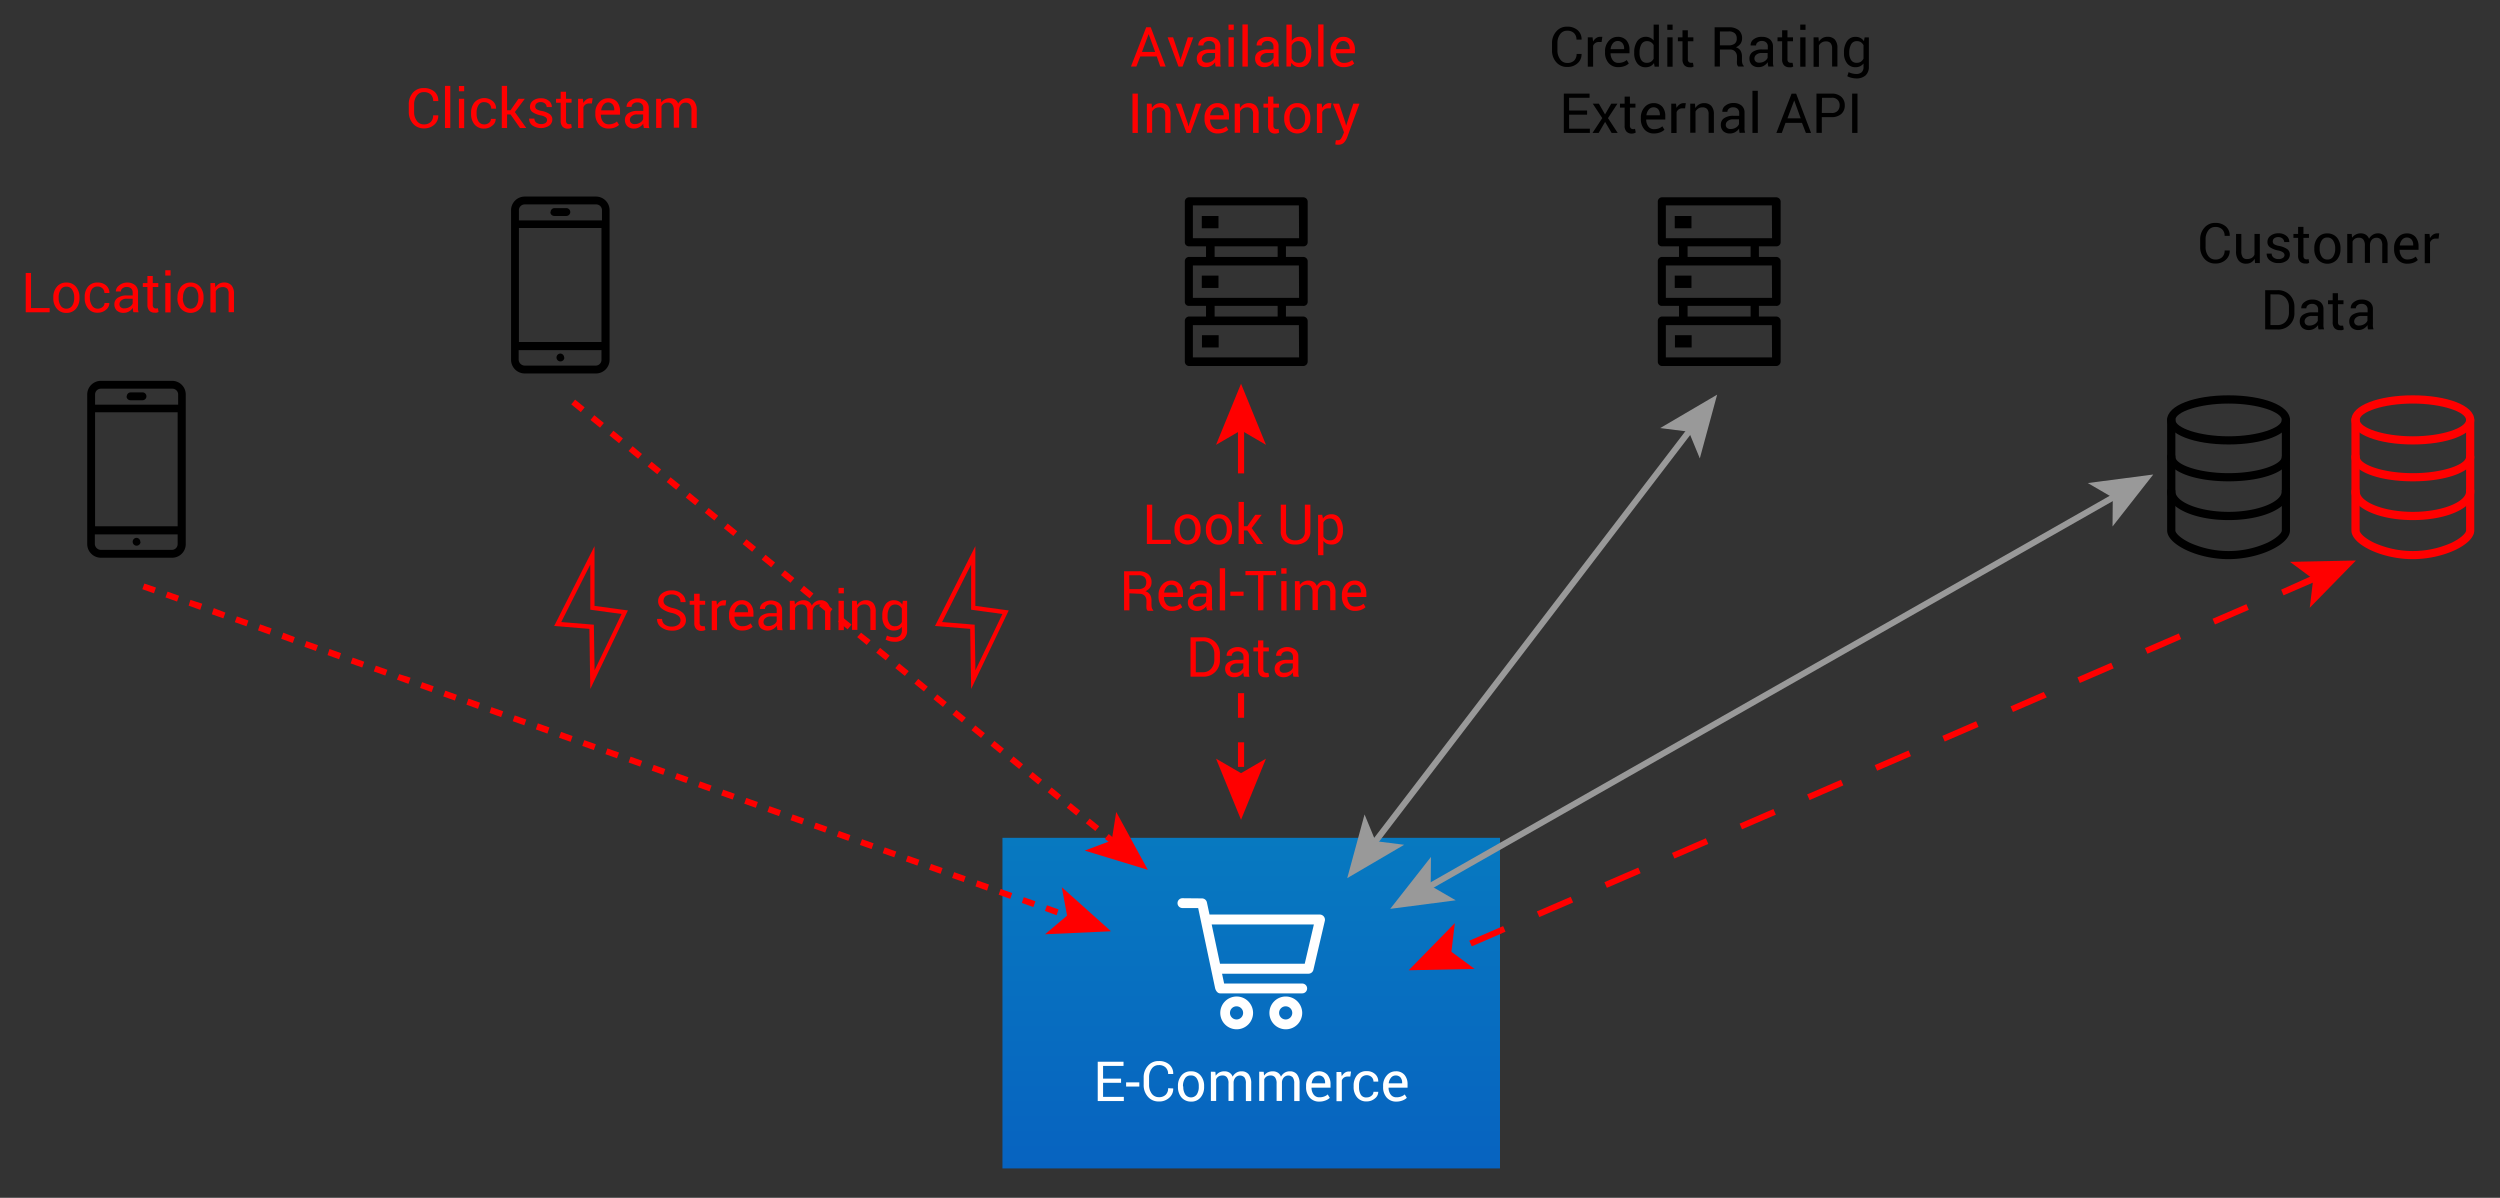 <svg id="Layer_1" data-name="Layer 1" xmlns="http://www.w3.org/2000/svg" xmlns:xlink="http://www.w3.org/1999/xlink" viewBox="0 0 407 195"><rect x="0" y="0" width="407" height="195" fill="#333333" stroke="none"/><defs><style>.cls-1,.cls-3{fill-rule:evenodd;}.cls-2,.cls-3{fill:red;}.cls-4{fill:url(#linear-gradient);}.cls-5{fill:#fff;}.cls-6{fill:#999;}</style><linearGradient id="linear-gradient" x1="-212" y1="-204" x2="-211" y2="-204" gradientTransform="matrix(0, -53.82, -53.82, 0, -10775.55, -11219.6)" gradientUnits="userSpaceOnUse"><stop offset="0" stop-color="#0763c0"/><stop offset="1" stop-color="#0779c0"/></linearGradient></defs><path class="cls-1" d="M195.68,54.57h2.72v2h-2.72ZM209.35,40.1v1.73h2.8a.72.72,0,0,1,.74.65v6.67a.67.67,0,0,1-.74.65h-2.8v1.73h2.8a.74.74,0,0,1,.74.74v6.58a.74.74,0,0,1-.74.74H193.54a.72.72,0,0,1-.65-.74V52.27a.72.72,0,0,1,.65-.74h2.8V49.8h-2.8a.64.64,0,0,1-.65-.65V42.48a.69.69,0,0,1,.65-.65h2.8V40.1h-2.8a.64.64,0,0,1-.65-.66V32.78a.7.7,0,0,1,.65-.66h18.61a.73.73,0,0,1,.74.66v6.66a.67.67,0,0,1-.74.66ZM208,41.83V40.1H197.74v1.73Zm0,9.7V49.8H197.74v1.73Zm3.46-18.09H194.2v5.34h17.29Zm-15.81,1.72h2.72v2h-2.72Zm15.81,8.06H194.2v5.27h17.29Zm-15.81,1.65h2.72v2h-2.72Zm15.81,8.06H194.2v5.26h17.29Z"/><path class="cls-1" d="M272.68,54.57h2.72v2h-2.72ZM286.35,40.1v1.73h2.8a.72.72,0,0,1,.74.65v6.67a.67.67,0,0,1-.74.65h-2.8v1.73h2.8a.74.74,0,0,1,.74.74v6.58a.74.74,0,0,1-.74.74H270.54a.72.72,0,0,1-.65-.74V52.27a.72.72,0,0,1,.65-.74h2.8V49.8h-2.8a.64.64,0,0,1-.65-.65V42.48a.69.69,0,0,1,.65-.65h2.8V40.1h-2.8a.64.64,0,0,1-.65-.66V32.78a.7.7,0,0,1,.65-.66h18.61a.73.73,0,0,1,.74.66v6.66a.67.67,0,0,1-.74.66ZM285,41.83V40.1H274.74v1.73Zm0,9.7V49.8H274.74v1.73Zm3.46-18.09H271.2v5.34h17.29Zm-15.81,1.72h2.72v2h-2.72Zm15.81,8.06H271.2v5.27h17.29Zm-15.81,1.65h2.72v2h-2.72Zm15.81,8.06H271.2v5.26h17.29Z"/><path class="cls-2" d="M188.32,9.19h-2.68L185,10.83h-.88l2.48-6.39h.74l2.43,6.39h-.88Zm-2.41-.73h2.15L187,5.55h0Z"/><polygon class="cls-2" points="192.1 9.43 192.18 9.77 192.21 9.77 192.29 9.43 193.38 6.08 194.27 6.08 192.52 10.84 191.86 10.84 190.09 6.08 190.98 6.08 192.1 9.43"/><path class="cls-2" d="M197.9,10.83c0-.14-.05-.27-.07-.37s0-.23,0-.34a2.23,2.23,0,0,1-.64.58,1.6,1.6,0,0,1-.83.23,1.56,1.56,0,0,1-1.13-.38,1.42,1.42,0,0,1-.39-1.05,1.23,1.23,0,0,1,.55-1.07,2.64,2.64,0,0,1,1.5-.38h.94V7.58a.87.87,0,0,0-.26-.66,1,1,0,0,0-.72-.25,1,1,0,0,0-.68.22.64.64,0,0,0-.26.51h-.83v0a1.2,1.2,0,0,1,.49-1A2.07,2.07,0,0,1,196.88,6a2,2,0,0,1,1.3.41,1.46,1.46,0,0,1,.49,1.19V9.88a3.91,3.91,0,0,0,0,.49,2.34,2.34,0,0,0,.09.46Zm-1.44-.63a1.53,1.53,0,0,0,.85-.24,1.15,1.15,0,0,0,.5-.56V8.63h-1a1.24,1.24,0,0,0-.83.27.78.78,0,0,0-.32.61.65.65,0,0,0,.2.5A.8.8,0,0,0,196.46,10.2Z"/><path class="cls-2" d="M200.86,4.86H200V4h.86Zm0,6H200V6.08h.86Z"/><rect class="cls-2" x="202.27" y="3.98" width="0.87" height="6.86"/><path class="cls-2" d="M207.38,10.83c0-.14,0-.27-.06-.37a2,2,0,0,1,0-.34,2.07,2.07,0,0,1-.63.58,1.66,1.66,0,0,1-.84.23,1.57,1.57,0,0,1-1.13-.38,1.42,1.42,0,0,1-.39-1.05,1.23,1.23,0,0,1,.55-1.07,2.64,2.64,0,0,1,1.5-.38h.94V7.58a.87.87,0,0,0-.26-.66,1,1,0,0,0-.72-.25,1,1,0,0,0-.68.22.64.64,0,0,0-.26.51h-.82v0a1.14,1.14,0,0,1,.49-1A2,2,0,0,1,206.36,6a2,2,0,0,1,1.3.41,1.46,1.46,0,0,1,.49,1.19V9.88a3.91,3.91,0,0,0,0,.49,2.36,2.36,0,0,0,.1.46ZM206,10.2a1.58,1.58,0,0,0,.85-.24,1.17,1.17,0,0,0,.49-.56V8.63h-1a1.25,1.25,0,0,0-.84.27.77.77,0,0,0-.31.61.65.65,0,0,0,.19.5A.82.82,0,0,0,206,10.2Z"/><path class="cls-2" d="M213.47,8.64A2.62,2.62,0,0,1,213,10.3a1.64,1.64,0,0,1-1.36.63,1.55,1.55,0,0,1-1.4-.72l-.1.62h-.71V4h.87V6.64a1.49,1.49,0,0,1,.55-.48,1.73,1.73,0,0,1,.78-.17A1.59,1.59,0,0,1,213,6.7a3.12,3.12,0,0,1,.49,1.85Zm-.86-.09a2.66,2.66,0,0,0-.3-1.34,1,1,0,0,0-.92-.51,1.16,1.16,0,0,0-.68.19,1.42,1.42,0,0,0-.43.53V9.48a1.49,1.49,0,0,0,.43.55,1.15,1.15,0,0,0,.69.19,1,1,0,0,0,.91-.43,2,2,0,0,0,.3-1.15Z"/><rect class="cls-2" x="214.6" y="3.98" width="0.87" height="6.86"/><path class="cls-2" d="M218.77,10.93a2,2,0,0,1-1.58-.66,2.51,2.51,0,0,1-.59-1.72V8.36a2.41,2.41,0,0,1,.61-1.69A1.85,1.85,0,0,1,218.64,6a1.82,1.82,0,0,1,1.45.58,2.31,2.31,0,0,1,.49,1.55v.54H217.5l0,0a1.92,1.92,0,0,0,.35,1.13,1.12,1.12,0,0,0,.94.44,2.26,2.26,0,0,0,.77-.13,1.8,1.8,0,0,0,.57-.34l.34.56a1.92,1.92,0,0,1-.67.42A2.77,2.77,0,0,1,218.77,10.93Zm-.13-4.26a1,1,0,0,0-.75.37,1.7,1.7,0,0,0-.37.92V8h2.2V7.86a1.25,1.25,0,0,0-.28-.84A1,1,0,0,0,218.64,6.67Z"/><rect class="cls-2" x="184.37" y="15.24" width="0.87" height="6.4"/><path class="cls-2" d="M187.48,16.88l.06.71a1.78,1.78,0,0,1,.6-.59,1.58,1.58,0,0,1,.81-.21,1.55,1.55,0,0,1,1.19.45,2,2,0,0,1,.42,1.39v3h-.86v-3a1.25,1.25,0,0,0-.25-.89,1,1,0,0,0-.76-.26,1.21,1.21,0,0,0-.66.18,1.36,1.36,0,0,0-.46.49v3.46h-.86V16.88Z"/><polygon class="cls-2" points="193.41 20.23 193.48 20.57 193.51 20.57 193.59 20.23 194.69 16.88 195.57 16.88 193.82 21.64 193.17 21.64 191.4 16.88 192.28 16.88 193.41 20.23"/><path class="cls-2" d="M198.26,21.73a2,2,0,0,1-1.58-.66,2.51,2.51,0,0,1-.58-1.72v-.19a2.44,2.44,0,0,1,.6-1.69,1.88,1.88,0,0,1,1.43-.68,1.84,1.84,0,0,1,1.46.58,2.31,2.31,0,0,1,.49,1.55v.54H197l0,0a1.92,1.92,0,0,0,.35,1.13,1.1,1.1,0,0,0,.93.44,2.32,2.32,0,0,0,.78-.13,1.8,1.8,0,0,0,.57-.34l.34.56a2,2,0,0,1-.67.42A2.79,2.79,0,0,1,198.26,21.73Zm-.13-4.26a.94.94,0,0,0-.74.37,1.71,1.71,0,0,0-.38.92v0h2.19v-.12a1.35,1.35,0,0,0-.27-.85A1,1,0,0,0,198.13,17.47Z"/><path class="cls-2" d="M201.82,16.88l.06.71a1.78,1.78,0,0,1,.6-.59,1.59,1.59,0,0,1,.82-.21,1.55,1.55,0,0,1,1.19.45,2,2,0,0,1,.42,1.39v3H204v-3a1.25,1.25,0,0,0-.25-.89,1,1,0,0,0-.75-.26,1.25,1.25,0,0,0-1.12.67v3.46h-.87V16.88Z"/><path class="cls-2" d="M207.31,15.73v1.15h.9v.64h-.9v2.89a.62.62,0,0,0,.14.47.49.49,0,0,0,.36.14l.17,0,.16-.05.11.6a.92.92,0,0,1-.28.13,1.65,1.65,0,0,1-.38.05,1.14,1.14,0,0,1-.84-.32,1.42,1.42,0,0,1-.31-1V17.52h-.75v-.64h.75V15.73Z"/><path class="cls-2" d="M209.07,19.21a2.55,2.55,0,0,1,.58-1.73,1.9,1.9,0,0,1,1.55-.69,1.94,1.94,0,0,1,1.56.68,2.64,2.64,0,0,1,.57,1.74v.1a2.6,2.6,0,0,1-.57,1.74,2.12,2.12,0,0,1-3.11,0,2.61,2.61,0,0,1-.58-1.74Zm.87.1a2.24,2.24,0,0,0,.32,1.24,1.14,1.14,0,0,0,1.89,0,2.24,2.24,0,0,0,.32-1.24v-.1a2.18,2.18,0,0,0-.33-1.24,1.05,1.05,0,0,0-.94-.5,1,1,0,0,0-.94.5,2.26,2.26,0,0,0-.32,1.24Z"/><path class="cls-2" d="M216.64,17.64l-.44,0a.95.95,0,0,0-.94.62v3.39h-.87V16.88h.78l.08.69a1.64,1.64,0,0,1,.5-.57,1.14,1.14,0,0,1,.68-.21l.19,0,.14,0Z"/><path class="cls-2" d="M219,19.87l.15.6h0l1.17-3.59h1l-2,5.48a2.56,2.56,0,0,1-.51.84,1.2,1.2,0,0,1-.91.36l-.27,0-.25-.05.09-.68h.15l.24,0a.55.55,0,0,0,.45-.25,2.86,2.86,0,0,0,.29-.55l.21-.49L217,16.88h1Z"/><polygon class="cls-2" points="187.58 87.88 190.6 87.88 190.6 88.56 186.71 88.56 186.71 82.16 187.58 82.16 187.58 87.88"/><path class="cls-2" d="M191.21,86.14a2.64,2.64,0,0,1,.57-1.74,2.12,2.12,0,0,1,3.11,0,2.6,2.6,0,0,1,.57,1.74v.1a2.6,2.6,0,0,1-.57,1.74,2.13,2.13,0,0,1-3.11,0,2.6,2.6,0,0,1-.57-1.73Zm.86.09a2.27,2.27,0,0,0,.32,1.25,1.16,1.16,0,0,0,1.89,0,2.27,2.27,0,0,0,.32-1.25v-.09a2.26,2.26,0,0,0-.32-1.24,1.07,1.07,0,0,0-.95-.5,1.05,1.05,0,0,0-.94.5,2.26,2.26,0,0,0-.32,1.24Z"/><path class="cls-2" d="M196.32,86.14a2.64,2.64,0,0,1,.57-1.74,1.93,1.93,0,0,1,1.55-.68,2,2,0,0,1,1.57.68,2.6,2.6,0,0,1,.57,1.74v.1A2.6,2.6,0,0,1,200,88a1.93,1.93,0,0,1-1.56.67A1.9,1.9,0,0,1,196.9,88a2.55,2.55,0,0,1-.58-1.73Zm.87.09a2.19,2.19,0,0,0,.32,1.25,1.15,1.15,0,0,0,1.88,0,2.19,2.19,0,0,0,.32-1.25v-.09a2.18,2.18,0,0,0-.32-1.24,1.06,1.06,0,0,0-.95-.5,1,1,0,0,0-.93.5,2.18,2.18,0,0,0-.32,1.24Z"/><polygon class="cls-2" points="203.07 86.36 202.51 86.36 202.51 88.56 201.64 88.56 201.64 81.71 202.51 81.71 202.51 85.68 203.06 85.68 204.36 83.81 205.4 83.81 203.77 85.97 205.63 88.56 204.61 88.56 203.07 86.36"/><path class="cls-2" d="M213.33,82.16V86.5a2,2,0,0,1-.68,1.6,2.7,2.7,0,0,1-1.77.55,2.57,2.57,0,0,1-1.72-.55,2,2,0,0,1-.65-1.6V82.16h.86V86.5a1.4,1.4,0,0,0,.42,1.1,1.53,1.53,0,0,0,1.09.37A1.73,1.73,0,0,0,212,87.6a1.37,1.37,0,0,0,.43-1.1V82.16Z"/><path class="cls-2" d="M218.63,86.36a2.6,2.6,0,0,1-.49,1.66,1.63,1.63,0,0,1-1.36.63,2,2,0,0,1-.77-.14,1.44,1.44,0,0,1-.56-.45v2.33h-.87V83.81h.67l.13.61a1.6,1.6,0,0,1,.58-.52,1.73,1.73,0,0,1,.81-.18,1.56,1.56,0,0,1,1.37.7,3.14,3.14,0,0,1,.49,1.85Zm-.86-.09a2.54,2.54,0,0,0-.32-1.33,1,1,0,0,0-.94-.52,1.2,1.2,0,0,0-.64.17,1.33,1.33,0,0,0-.42.46v2.3a1.25,1.25,0,0,0,.42.46,1.21,1.21,0,0,0,.65.16,1.06,1.06,0,0,0,.93-.45,2,2,0,0,0,.32-1.16Z"/><path class="cls-2" d="M183.87,96.59v2.77H183V93h2.32a2.42,2.42,0,0,1,1.6.46,1.67,1.67,0,0,1,.55,1.36,1.44,1.44,0,0,1-.25.85,1.77,1.77,0,0,1-.75.58,1.36,1.36,0,0,1,.76.56,1.86,1.86,0,0,1,.23,1v.6a2.23,2.23,0,0,0,.06.54.85.85,0,0,0,.23.39v.1h-.89a.66.66,0,0,1-.22-.44,3.83,3.83,0,0,1,0-.6v-.58a1.18,1.18,0,0,0-.3-.84,1.1,1.1,0,0,0-.82-.31Zm0-.68h1.36a1.66,1.66,0,0,0,1.06-.28,1.09,1.09,0,0,0,.32-.85,1.11,1.11,0,0,0-.32-.84,1.41,1.41,0,0,0-1-.29h-1.45Z"/><path class="cls-2" d="M190.77,99.45a2,2,0,0,1-1.58-.66,2.48,2.48,0,0,1-.58-1.71v-.2a2.46,2.46,0,0,1,.6-1.69,1.85,1.85,0,0,1,1.43-.67,1.81,1.81,0,0,1,1.46.58,2.36,2.36,0,0,1,.49,1.55v.54H189.5v0a1.82,1.82,0,0,0,.35,1.12,1.08,1.08,0,0,0,.93.44,2.22,2.22,0,0,0,.77-.12,1.76,1.76,0,0,0,.58-.35l.34.57a2.33,2.33,0,0,1-.68.42A2.71,2.71,0,0,1,190.77,99.45Zm-.13-4.25a.91.91,0,0,0-.74.37,1.71,1.71,0,0,0-.38.91v0h2.19v-.11a1.33,1.33,0,0,0-.27-.85A1,1,0,0,0,190.64,95.2Z"/><path class="cls-2" d="M196.48,99.36c0-.14,0-.27-.07-.38s0-.22,0-.33a2.07,2.07,0,0,1-.64.57,1.75,1.75,0,0,1-2-.15,1.38,1.38,0,0,1-.39-1A1.23,1.23,0,0,1,194,97a2.57,2.57,0,0,1,1.5-.38h.94V96.1a.9.9,0,0,0-.26-.66,1,1,0,0,0-.72-.24,1.06,1.06,0,0,0-.68.21.67.67,0,0,0-.26.51h-.83v0a1.17,1.17,0,0,1,.5-1,2.27,2.27,0,0,1,2.63,0,1.44,1.44,0,0,1,.49,1.18V98.4a4.07,4.07,0,0,0,0,.5,1.9,1.9,0,0,0,.1.46ZM195,98.72a1.53,1.53,0,0,0,.85-.24,1.13,1.13,0,0,0,.5-.55v-.77h-1a1.29,1.29,0,0,0-.83.26.8.8,0,0,0-.32.62.65.65,0,0,0,.2.5A.84.84,0,0,0,195,98.72Z"/><rect class="cls-2" x="198.58" y="92.51" width="0.87" height="6.86"/><rect class="cls-2" x="200.3" y="96.32" width="2.15" height="0.68"/><polygon class="cls-2" points="207.74 93.64 205.68 93.64 205.68 99.36 204.81 99.36 204.81 93.64 202.76 93.64 202.76 92.96 207.74 92.96 207.74 93.64"/><path class="cls-2" d="M209.45,93.39h-.86v-.88h.86Zm0,6h-.86V94.61h.86Z"/><path class="cls-2" d="M211.56,94.61l.06.62a1.48,1.48,0,0,1,.59-.52,1.7,1.7,0,0,1,.83-.19,1.46,1.46,0,0,1,.82.22,1.34,1.34,0,0,1,.51.66,1.74,1.74,0,0,1,.59-.64,1.57,1.57,0,0,1,.86-.24A1.43,1.43,0,0,1,217,95a2.28,2.28,0,0,1,.42,1.5v2.84h-.86V96.51a1.61,1.61,0,0,0-.24-1,.93.93,0,0,0-.73-.29.89.89,0,0,0-.71.31,1.27,1.27,0,0,0-.33.78v3h-.87V96.51a1.54,1.54,0,0,0-.25-1,.87.87,0,0,0-.71-.31,1.28,1.28,0,0,0-.65.16,1.1,1.1,0,0,0-.39.46v3.52h-.87V94.61Z"/><path class="cls-2" d="M220.62,99.45a2,2,0,0,1-1.58-.66,2.48,2.48,0,0,1-.58-1.71v-.2a2.46,2.46,0,0,1,.6-1.69,1.85,1.85,0,0,1,1.43-.67,1.77,1.77,0,0,1,1.45.58,2.31,2.31,0,0,1,.5,1.55v.54h-3.09v0a1.82,1.82,0,0,0,.35,1.12,1.08,1.08,0,0,0,.93.44,2.26,2.26,0,0,0,.77-.12,2,2,0,0,0,.58-.35l.33.57a2.26,2.26,0,0,1-.67.42A2.74,2.74,0,0,1,220.62,99.45Zm-.13-4.25a.91.91,0,0,0-.74.37,1.71,1.71,0,0,0-.38.91v0h2.19v-.11a1.33,1.33,0,0,0-.27-.85A1,1,0,0,0,220.49,95.2Z"/><path class="cls-2" d="M193.82,110.16v-6.4h2a2.63,2.63,0,0,1,2.78,2.77v.87a2.63,2.63,0,0,1-2.78,2.76Zm.86-5.72v5h1.1a1.76,1.76,0,0,0,1.4-.58,2.2,2.2,0,0,0,.51-1.5v-.88a2.17,2.17,0,0,0-.51-1.49,1.77,1.77,0,0,0-1.4-.59Z"/><path class="cls-2" d="M202.51,110.16a3.48,3.48,0,0,1-.07-.38,1.84,1.84,0,0,1,0-.33,1.93,1.93,0,0,1-.63.57,1.56,1.56,0,0,1-.84.23,1.53,1.53,0,0,1-1.13-.38,1.38,1.38,0,0,1-.39-1,1.23,1.23,0,0,1,.55-1.07,2.57,2.57,0,0,1,1.5-.38h.94v-.47a.9.9,0,0,0-.26-.67,1,1,0,0,0-.72-.24,1.08,1.08,0,0,0-.68.21.67.67,0,0,0-.26.51h-.82v0a1.13,1.13,0,0,1,.49-1,2.27,2.27,0,0,1,2.63,0,1.45,1.45,0,0,1,.5,1.18v2.29a4.1,4.1,0,0,0,0,.5,2.52,2.52,0,0,0,.1.46Zm-1.44-.64a1.56,1.56,0,0,0,.85-.24,1.15,1.15,0,0,0,.49-.55V108h-1a1.3,1.3,0,0,0-.84.26.79.79,0,0,0-.31.62.65.65,0,0,0,.19.5A.87.87,0,0,0,201.07,109.52Z"/><path class="cls-2" d="M205.67,104.26v1.15h.9v.64h-.9v2.89a.68.68,0,0,0,.14.47.51.51,0,0,0,.37.13l.16,0,.16,0,.12.59a.65.65,0,0,1-.29.13,1.18,1.18,0,0,1-.37,0,1.1,1.1,0,0,1-.84-.32,1.35,1.35,0,0,1-.31-1v-2.89h-.76v-.64h.76v-1.15Z"/><path class="cls-2" d="M210.56,110.16c0-.14-.05-.27-.06-.38a1.84,1.84,0,0,1,0-.33,1.93,1.93,0,0,1-.63.57,1.56,1.56,0,0,1-.84.23,1.52,1.52,0,0,1-1.13-.38,1.38,1.38,0,0,1-.39-1,1.23,1.23,0,0,1,.55-1.07,2.57,2.57,0,0,1,1.5-.38h.94v-.47a.9.9,0,0,0-.26-.67,1,1,0,0,0-.72-.24,1.06,1.06,0,0,0-.68.21.67.67,0,0,0-.26.51h-.82v0a1.13,1.13,0,0,1,.49-1,2.27,2.27,0,0,1,2.63,0,1.44,1.44,0,0,1,.49,1.18v2.29a4.07,4.07,0,0,0,0,.5,2.52,2.52,0,0,0,.1.46Zm-1.43-.64a1.58,1.58,0,0,0,.85-.24,1.15,1.15,0,0,0,.49-.55V108h-1a1.3,1.3,0,0,0-.84.26.79.79,0,0,0-.31.62.65.65,0,0,0,.19.5A.85.85,0,0,0,209.13,109.52Z"/><path class="cls-2" d="M110.79,101a1,1,0,0,0-.33-.73,2.81,2.81,0,0,0-1.17-.5,3.93,3.93,0,0,1-1.58-.71,1.49,1.49,0,0,1-.57-1.19,1.55,1.55,0,0,1,.61-1.25,2.46,2.46,0,0,1,1.59-.5,2.33,2.33,0,0,1,1.67.58,1.66,1.66,0,0,1,.6,1.33v0h-.82a1.2,1.2,0,0,0-.37-.91,1.82,1.82,0,0,0-2.06-.06,1,1,0,0,0-.34.77.83.83,0,0,0,.37.69,3.44,3.44,0,0,0,1.21.49,3.52,3.52,0,0,1,1.54.74,1.6,1.6,0,0,1,.53,1.21,1.45,1.45,0,0,1-.64,1.24,2.65,2.65,0,0,1-1.65.47,2.82,2.82,0,0,1-1.69-.52,1.58,1.58,0,0,1-.72-1.39v0h.83a1.06,1.06,0,0,0,.45.93,1.85,1.85,0,0,0,1.12.32,1.78,1.78,0,0,0,1-.27A.9.9,0,0,0,110.79,101Z"/><path class="cls-2" d="M113.9,96.66v1.15h.9v.64h-.9v2.88a.64.64,0,0,0,.14.48.48.48,0,0,0,.36.13l.17,0,.16,0,.11.59a.61.61,0,0,1-.28.13,1.24,1.24,0,0,1-.38.05,1.1,1.1,0,0,1-.84-.32,1.41,1.41,0,0,1-.31-1V98.45h-.75v-.64H113V96.66Z"/><path class="cls-2" d="M118.12,98.57l-.45,0a1,1,0,0,0-.58.17,1.16,1.16,0,0,0-.36.45v3.4h-.86V97.81h.77l.08.69a1.69,1.69,0,0,1,.5-.58,1.24,1.24,0,0,1,.69-.2h.18l.14,0Z"/><path class="cls-2" d="M120.84,102.65a2,2,0,0,1-1.58-.66,2.48,2.48,0,0,1-.58-1.71v-.2a2.46,2.46,0,0,1,.6-1.69,1.85,1.85,0,0,1,1.43-.67,1.77,1.77,0,0,1,1.45.58,2.31,2.31,0,0,1,.5,1.55v.54h-3.09v0a1.82,1.82,0,0,0,.35,1.12,1.08,1.08,0,0,0,.93.44,2.26,2.26,0,0,0,.77-.12,2,2,0,0,0,.58-.35l.33.57a2.26,2.26,0,0,1-.67.42A2.74,2.74,0,0,1,120.84,102.65Zm-.13-4.25a.91.91,0,0,0-.74.37,1.71,1.71,0,0,0-.38.91v0h2.19v-.12a1.33,1.33,0,0,0-.27-.85A1,1,0,0,0,120.71,98.4Z"/><path class="cls-2" d="M126.55,102.56c0-.14,0-.27-.07-.38l0-.33a1.93,1.93,0,0,1-.63.57,1.77,1.77,0,0,1-2-.15,1.41,1.41,0,0,1-.38-1,1.23,1.23,0,0,1,.55-1.07,2.51,2.51,0,0,1,1.49-.38h.94V99.3a.89.89,0,0,0-.25-.66,1,1,0,0,0-.72-.24,1,1,0,0,0-.68.21.63.63,0,0,0-.26.52h-.83v0a1.18,1.18,0,0,1,.49-.95,2.28,2.28,0,0,1,2.64,0,1.47,1.47,0,0,1,.49,1.18v2.29a4.07,4.07,0,0,0,0,.5,2.49,2.49,0,0,0,.09.46Zm-1.44-.64a1.53,1.53,0,0,0,.85-.24,1.1,1.1,0,0,0,.49-.55v-.77h-1a1.25,1.25,0,0,0-.83.26.8.8,0,0,0-.32.62.65.65,0,0,0,.2.5A.82.82,0,0,0,125.11,101.92Z"/><path class="cls-2" d="M129.35,97.81l.06.62a1.56,1.56,0,0,1,.59-.52,1.72,1.72,0,0,1,.83-.19,1.46,1.46,0,0,1,.82.22,1.24,1.24,0,0,1,.51.66,1.74,1.74,0,0,1,.59-.64,1.58,1.58,0,0,1,.87-.24,1.39,1.39,0,0,1,1.14.5,2.27,2.27,0,0,1,.43,1.5v2.84h-.87V99.71a1.61,1.61,0,0,0-.24-1,1,1,0,0,0-1.44,0,1.33,1.33,0,0,0-.33.78v3h-.87V99.71a1.6,1.6,0,0,0-.24-1,.9.9,0,0,0-.72-.31,1.28,1.28,0,0,0-.65.16,1,1,0,0,0-.39.46v3.52h-.86V97.81Z"/><path class="cls-2" d="M137.38,96.59h-.87v-.88h.87Zm0,6h-.87V97.81h.87Z"/><path class="cls-2" d="M139.48,97.81l.06.7a1.75,1.75,0,0,1,.6-.58,1.59,1.59,0,0,1,.82-.21,1.57,1.57,0,0,1,1.19.45,2,2,0,0,1,.42,1.39v3h-.87v-3a1.25,1.25,0,0,0-.25-.89,1,1,0,0,0-.75-.27,1.27,1.27,0,0,0-.67.18,1.33,1.33,0,0,0-.45.49v3.47h-.87V97.81Z"/><path class="cls-2" d="M143.64,100.27a3.09,3.09,0,0,1,.5-1.85,1.59,1.59,0,0,1,1.38-.7,1.71,1.71,0,0,1,.8.18,1.52,1.52,0,0,1,.57.53l.1-.62h.69v4.78a1.77,1.77,0,0,1-.53,1.4,2.15,2.15,0,0,1-1.53.49,3.32,3.32,0,0,1-.74-.09,3,3,0,0,1-.7-.26l.22-.67a1.93,1.93,0,0,0,.56.21,3,3,0,0,0,.65.08,1.23,1.23,0,0,0,.92-.29,1.18,1.18,0,0,0,.29-.87v-.54a1.51,1.51,0,0,1-.56.45,1.79,1.79,0,0,1-.75.15,1.65,1.65,0,0,1-1.37-.63,2.55,2.55,0,0,1-.5-1.66Zm.86.09a1.94,1.94,0,0,0,.31,1.16,1,1,0,0,0,.92.43,1.11,1.11,0,0,0,.65-.18,1.35,1.35,0,0,0,.44-.5V99.08a1.36,1.36,0,0,0-.44-.48,1.12,1.12,0,0,0-.64-.18,1,1,0,0,0-.93.52,2.54,2.54,0,0,0-.31,1.33Z"/><path d="M257.48,8.78v0a1.93,1.93,0,0,1-.64,1.51,2.42,2.42,0,0,1-1.72.61,2.25,2.25,0,0,1-1.76-.77,2.8,2.8,0,0,1-.69-1.95V7.07a2.8,2.8,0,0,1,.69-1.95,2.22,2.22,0,0,1,1.76-.78,2.51,2.51,0,0,1,1.73.58,1.92,1.92,0,0,1,.63,1.53v0h-.83a1.43,1.43,0,0,0-.4-1.06A1.53,1.53,0,0,0,255.13,5a1.34,1.34,0,0,0-1.15.58,2.35,2.35,0,0,0-.43,1.45V8.2A2.36,2.36,0,0,0,254,9.66a1.35,1.35,0,0,0,1.15.59,1.53,1.53,0,0,0,1.12-.39,1.46,1.46,0,0,0,.4-1.08Z"/><path d="M260.74,6.84l-.44,0a.95.95,0,0,0-.94.62v3.39h-.87V6.08h.78l.08.69a1.64,1.64,0,0,1,.5-.57,1.12,1.12,0,0,1,.68-.21l.18,0,.15,0Z"/><path d="M263.47,10.93a2,2,0,0,1-1.58-.66,2.51,2.51,0,0,1-.59-1.72V8.36a2.44,2.44,0,0,1,.6-1.69A1.88,1.88,0,0,1,263.33,6a1.83,1.83,0,0,1,1.46.58,2.31,2.31,0,0,1,.49,1.55v.54H262.2l0,0a1.92,1.92,0,0,0,.35,1.13,1.11,1.11,0,0,0,.94.44,2.26,2.26,0,0,0,.77-.13,1.8,1.8,0,0,0,.57-.34l.34.56a2,2,0,0,1-.67.42A2.77,2.77,0,0,1,263.47,10.93Zm-.14-4.26a1,1,0,0,0-.74.37,1.79,1.79,0,0,0-.38.92V8h2.2V7.86a1.31,1.31,0,0,0-.28-.84A1,1,0,0,0,263.33,6.67Z"/><path d="M266.05,8.55a3.19,3.19,0,0,1,.49-1.85,1.72,1.72,0,0,1,2.12-.55,1.55,1.55,0,0,1,.55.44V4h.86v6.85h-.7l-.1-.58a1.72,1.72,0,0,1-.57.51,1.8,1.8,0,0,1-.79.17,1.62,1.62,0,0,1-1.36-.63,2.63,2.63,0,0,1-.5-1.66Zm.87.09a2.06,2.06,0,0,0,.29,1.15,1,1,0,0,0,.92.43,1.13,1.13,0,0,0,.65-.17,1.37,1.37,0,0,0,.43-.49V7.34a1.31,1.31,0,0,0-.43-.47,1.11,1.11,0,0,0-.64-.17,1,1,0,0,0-.92.51,2.63,2.63,0,0,0-.3,1.34Z"/><path d="M272.3,4.86h-.86V4h.86Zm0,6h-.86V6.08h.86Z"/><path d="M274.78,4.93V6.08h.9v.64h-.9V9.61a.62.62,0,0,0,.14.47.49.49,0,0,0,.36.14l.17,0,.16,0,.11.6a.92.92,0,0,1-.28.13,1.65,1.65,0,0,1-.38,0,1.14,1.14,0,0,1-.84-.32,1.38,1.38,0,0,1-.31-1V6.72h-.75V6.08h.75V4.93Z"/><path d="M280,8.06v2.77h-.86V4.44h2.31a2.45,2.45,0,0,1,1.61.47,1.69,1.69,0,0,1,.55,1.35,1.48,1.48,0,0,1-.26.86,1.8,1.8,0,0,1-.75.58,1.31,1.31,0,0,1,.76.55,1.88,1.88,0,0,1,.23.95v.61a1.74,1.74,0,0,0,.07.53.77.77,0,0,0,.23.39v.1H283a.74.74,0,0,1-.22-.43,4,4,0,0,1,0-.6V9.21a1.17,1.17,0,0,0-.31-.83,1.07,1.07,0,0,0-.81-.32Zm0-.68h1.36a1.6,1.6,0,0,0,1.06-.28,1,1,0,0,0,.32-.85,1.08,1.08,0,0,0-.31-.83,1.39,1.39,0,0,0-1-.3H280Z"/><path d="M287.87,10.83c0-.14-.05-.27-.07-.37l0-.34a2.07,2.07,0,0,1-.63.58,1.66,1.66,0,0,1-.84.23,1.57,1.57,0,0,1-1.13-.38,1.42,1.42,0,0,1-.39-1.05,1.23,1.23,0,0,1,.56-1.07,2.59,2.59,0,0,1,1.49-.38h.94V7.58a.86.86,0,0,0-.25-.66,1,1,0,0,0-.72-.25,1,1,0,0,0-.68.22.62.62,0,0,0-.26.51H285v0a1.17,1.17,0,0,1,.49-1A2.07,2.07,0,0,1,286.85,6a2,2,0,0,1,1.3.41,1.49,1.49,0,0,1,.49,1.19V9.88c0,.17,0,.33,0,.49a2.36,2.36,0,0,0,.1.46Zm-1.44-.63a1.53,1.53,0,0,0,.85-.24,1.12,1.12,0,0,0,.49-.56V8.63h-1a1.25,1.25,0,0,0-.84.27.77.77,0,0,0-.31.61.65.65,0,0,0,.2.5A.78.78,0,0,0,286.43,10.2Z"/><path d="M291,4.93V6.08h.9v.64H291V9.61a.66.66,0,0,0,.13.47.53.53,0,0,0,.37.14l.17,0,.16,0,.11.6a.92.92,0,0,1-.28.13,1.65,1.65,0,0,1-.38,0,1.14,1.14,0,0,1-.84-.32,1.38,1.38,0,0,1-.31-1V6.72h-.75V6.08h.75V4.93Z"/><path d="M293.94,4.86h-.86V4h.86Zm0,6h-.86V6.08h.86Z"/><path d="M296.05,6.08l.06.71a1.75,1.75,0,0,1,.59-.59,1.59,1.59,0,0,1,.82-.21,1.55,1.55,0,0,1,1.19.45,2,2,0,0,1,.42,1.39v3h-.86v-3A1.3,1.3,0,0,0,298,7a1,1,0,0,0-.76-.26,1.21,1.21,0,0,0-.66.18,1.28,1.28,0,0,0-.46.49v3.46h-.87V6.08Z"/><path d="M300.2,8.55a3.12,3.12,0,0,1,.5-1.85A1.61,1.61,0,0,1,302.08,6a1.69,1.69,0,0,1,.8.18,1.61,1.61,0,0,1,.57.53l.11-.62h.69v4.78a1.82,1.82,0,0,1-.54,1.41,2.2,2.2,0,0,1-1.53.49,3.44,3.44,0,0,1-.74-.1,2.75,2.75,0,0,1-.7-.26l.22-.67a1.93,1.93,0,0,0,.56.21,2.48,2.48,0,0,0,.65.09,1.27,1.27,0,0,0,.92-.29,1.17,1.17,0,0,0,.29-.88v-.53a1.64,1.64,0,0,1-.56.45,1.72,1.72,0,0,1-.74.15,1.64,1.64,0,0,1-1.38-.64,2.6,2.6,0,0,1-.5-1.65Zm.86.09a2,2,0,0,0,.31,1.15,1,1,0,0,0,.92.43,1.16,1.16,0,0,0,.66-.17,1.36,1.36,0,0,0,.43-.51V7.35a1.43,1.43,0,0,0-.43-.48,1.15,1.15,0,0,0-.65-.17,1,1,0,0,0-.93.51,2.66,2.66,0,0,0-.31,1.34Z"/><polygon points="258.38 18.67 255.45 18.67 255.45 20.95 258.83 20.95 258.83 21.64 254.59 21.64 254.59 15.24 258.78 15.24 258.78 15.92 255.45 15.92 255.45 17.99 258.38 17.99 258.38 18.67"/><polygon points="261.3 18.63 262.31 16.88 263.32 16.88 261.78 19.23 263.36 21.64 262.37 21.64 261.31 19.84 260.26 21.64 259.26 21.64 260.85 19.23 259.3 16.88 260.3 16.88 261.3 18.63"/><path d="M265.35,15.73v1.15h.9v.64h-.9v2.89a.66.66,0,0,0,.14.47.51.51,0,0,0,.37.14l.16,0,.16-.05.12.6a1,1,0,0,1-.29.13,1.57,1.57,0,0,1-.37.05,1.14,1.14,0,0,1-.84-.32,1.38,1.38,0,0,1-.31-1V17.52h-.76v-.64h.76V15.73Z"/><path d="M269.29,21.73a2,2,0,0,1-1.58-.66,2.51,2.51,0,0,1-.58-1.72v-.19a2.44,2.44,0,0,1,.6-1.69,1.88,1.88,0,0,1,1.43-.68,1.84,1.84,0,0,1,1.46.58,2.31,2.31,0,0,1,.49,1.55v.54H268l0,0a1.92,1.92,0,0,0,.35,1.13,1.1,1.1,0,0,0,.93.44,2.32,2.32,0,0,0,.78-.13,1.8,1.8,0,0,0,.57-.34l.34.56a2,2,0,0,1-.67.42A2.79,2.79,0,0,1,269.29,21.73Zm-.13-4.26a1,1,0,0,0-.74.37,1.71,1.71,0,0,0-.38.92v0h2.19v-.12a1.35,1.35,0,0,0-.27-.85A1,1,0,0,0,269.16,17.47Z"/><path d="M274.33,17.64l-.44,0a.95.95,0,0,0-.94.62v3.39h-.87V16.88h.78l.08.69a1.64,1.64,0,0,1,.5-.57,1.12,1.12,0,0,1,.68-.21l.18,0,.15,0Z"/><path d="M275.94,16.88l.06.71a1.78,1.78,0,0,1,.6-.59,1.58,1.58,0,0,1,.81-.21,1.55,1.55,0,0,1,1.19.45,2,2,0,0,1,.42,1.39v3h-.86v-3a1.25,1.25,0,0,0-.25-.89,1,1,0,0,0-.76-.26,1.21,1.21,0,0,0-.66.18,1.36,1.36,0,0,0-.46.49v3.46h-.86V16.88Z"/><path d="M283.2,21.63a3.26,3.26,0,0,1-.06-.38,1.84,1.84,0,0,1,0-.33,2.07,2.07,0,0,1-.63.58,1.66,1.66,0,0,1-.84.23,1.56,1.56,0,0,1-1.13-.38,1.42,1.42,0,0,1-.39-1.05,1.23,1.23,0,0,1,.55-1.07,2.64,2.64,0,0,1,1.5-.38h.94v-.47a.87.87,0,0,0-.26-.66,1,1,0,0,0-.72-.25,1,1,0,0,0-.68.22.64.64,0,0,0-.26.51h-.82v0a1.14,1.14,0,0,1,.49-1,2,2,0,0,1,1.33-.43,2,2,0,0,1,1.3.41,1.46,1.46,0,0,1,.49,1.19v2.29a3.91,3.91,0,0,0,0,.49,2.36,2.36,0,0,0,.1.46ZM281.77,21a1.58,1.58,0,0,0,.85-.24,1.17,1.17,0,0,0,.49-.56v-.77h-1a1.25,1.25,0,0,0-.84.27.77.77,0,0,0-.31.61.65.65,0,0,0,.19.5A.81.81,0,0,0,281.77,21Z"/><rect x="285.3" y="14.78" width="0.87" height="6.86"/><path d="M293.36,20h-2.68l-.6,1.64h-.89l2.48-6.39h.74l2.43,6.39H294ZM291,19.26h2.15l-1.05-2.91h0Z"/><path d="M296.59,19.07v2.56h-.87V15.24h2.45a2.26,2.26,0,0,1,1.59.52,1.82,1.82,0,0,1,.57,1.39,1.8,1.8,0,0,1-.57,1.4,2.3,2.3,0,0,1-1.59.52Zm0-.68h1.58a1.25,1.25,0,0,0,1-.35,1.23,1.23,0,0,0,.32-.88,1.16,1.16,0,0,0-1.29-1.24h-1.58Z"/><rect x="301.53" y="15.24" width="0.87" height="6.4"/><path class="cls-1" d="M352.81,80c0,2.73,4.52,4.67,10,4.67s10-1.94,10-4.67a.67.67,0,1,0-1.33,0c0,1.69-3.84,3.33-8.67,3.33s-8.66-1.64-8.66-3.33a.67.67,0,1,0-1.34,0Z"/><path class="cls-1" d="M352.81,74.36c0,2.4,4.49,4,10,4s10-1.6,10-4a.67.67,0,0,0-1.33,0c0,1.29-3.87,2.67-8.67,2.67s-8.66-1.38-8.66-2.67a.67.67,0,0,0-1.34,0Z"/><path class="cls-1" d="M371.48,68.36c0,1.29-3.87,2.67-8.67,2.67s-8.66-1.38-8.66-2.67,3.86-2.66,8.66-2.66S371.48,67.08,371.48,68.36Zm1.33,0c0-2.39-4.49-4-10-4s-10,1.61-10,4,4.49,4,10,4S372.81,70.76,372.81,68.36Z"/><path class="cls-1" d="M371.48,68.36v18c0,.44-.89,1.29-2.36,2a15.42,15.42,0,0,1-12.62,0c-1.46-.7-2.35-1.55-2.35-2v-18a.67.67,0,0,0-1.34,0v18c0,2.29,5,4.68,10,4.67s10-2.38,10-4.67v-18a.67.67,0,0,0-1.33,0Z"/><path class="cls-3" d="M382.81,80c0,2.73,4.52,4.67,10,4.67s10-1.94,10-4.67a.67.67,0,1,0-1.33,0c0,1.69-3.84,3.33-8.67,3.33s-8.66-1.64-8.66-3.33a.67.67,0,1,0-1.34,0Z"/><path class="cls-3" d="M382.81,74.36c0,2.4,4.49,4,10,4s10-1.6,10-4a.67.67,0,0,0-1.33,0c0,1.29-3.87,2.67-8.67,2.67s-8.66-1.38-8.66-2.67a.67.67,0,0,0-1.34,0Z"/><path class="cls-3" d="M401.48,68.36c0,1.29-3.87,2.67-8.67,2.67s-8.66-1.38-8.66-2.67,3.86-2.66,8.66-2.66S401.48,67.08,401.48,68.36Zm1.33,0c0-2.39-4.49-4-10-4s-10,1.61-10,4,4.49,4,10,4S402.81,70.76,402.81,68.36Z"/><path class="cls-3" d="M401.48,68.36v18c0,.44-.89,1.29-2.36,2a15.42,15.42,0,0,1-12.62,0c-1.46-.7-2.35-1.55-2.35-2v-18a.67.67,0,0,0-1.34,0v18c0,2.29,5,4.68,10,4.67s10-2.38,10-4.67v-18a.67.67,0,0,0-1.33,0Z"/><path d="M363,40.78v0a1.93,1.93,0,0,1-.64,1.51,2.42,2.42,0,0,1-1.72.61,2.25,2.25,0,0,1-1.76-.77,2.8,2.8,0,0,1-.69-1.95V39.07a2.8,2.8,0,0,1,.69-2,2.22,2.22,0,0,1,1.76-.78,2.51,2.51,0,0,1,1.73.58,1.92,1.92,0,0,1,.63,1.53v0h-.83a1.43,1.43,0,0,0-.4-1.06,1.51,1.51,0,0,0-1.12-.39,1.36,1.36,0,0,0-1.15.58,2.35,2.35,0,0,0-.43,1.45V40.2a2.36,2.36,0,0,0,.43,1.46,1.37,1.37,0,0,0,1.15.59,1.51,1.51,0,0,0,1.12-.39,1.46,1.46,0,0,0,.4-1.08Z"/><path d="M367.06,42.13a1.62,1.62,0,0,1-.57.59,1.59,1.59,0,0,1-.82.21,1.52,1.52,0,0,1-1.21-.5,2.31,2.31,0,0,1-.43-1.55v-2.8h.86v2.81a1.69,1.69,0,0,0,.23,1,.81.81,0,0,0,.69.28,1.49,1.49,0,0,0,.77-.18,1.17,1.17,0,0,0,.45-.53V38.08h.87v4.75h-.78Z"/><path d="M371.92,41.57a.57.57,0,0,0-.22-.47,2,2,0,0,0-.82-.32,3.58,3.58,0,0,1-1.3-.51,1,1,0,0,1-.44-.88,1.23,1.23,0,0,1,.49-1,2,2,0,0,1,1.29-.41,1.93,1.93,0,0,1,1.32.43,1.25,1.25,0,0,1,.46,1v0h-.83a.77.77,0,0,0-.26-.56,1,1,0,0,0-.69-.25,1,1,0,0,0-.69.21.61.61,0,0,0-.22.48.55.55,0,0,0,.19.45,2.16,2.16,0,0,0,.81.29,3.56,3.56,0,0,1,1.34.52,1.07,1.07,0,0,1,.44.89,1.24,1.24,0,0,1-.51,1,2.17,2.17,0,0,1-1.34.39,2.14,2.14,0,0,1-1.44-.46,1.34,1.34,0,0,1-.49-1.08v0h.82a.79.79,0,0,0,.35.67,1.25,1.25,0,0,0,.75.22,1.23,1.23,0,0,0,.72-.19A.58.58,0,0,0,371.92,41.57Z"/><path d="M375,36.93v1.15h.9v.64H375v2.89a.66.66,0,0,0,.13.47.53.53,0,0,0,.37.14l.17,0,.16-.05.11.6a.92.92,0,0,1-.28.13,1.65,1.65,0,0,1-.38,0,1.14,1.14,0,0,1-.84-.32,1.38,1.38,0,0,1-.31-1V38.72h-.76v-.64h.76V36.93Z"/><path d="M376.77,40.41a2.6,2.6,0,0,1,.57-1.73A1.92,1.92,0,0,1,378.9,38a2,2,0,0,1,1.56.68,2.64,2.64,0,0,1,.57,1.74v.1a2.6,2.6,0,0,1-.57,1.74,2.12,2.12,0,0,1-3.11,0,2.56,2.56,0,0,1-.58-1.74Zm.87.1a2.24,2.24,0,0,0,.32,1.24,1.05,1.05,0,0,0,.94.5,1,1,0,0,0,.94-.5,2.16,2.16,0,0,0,.33-1.24v-.1a2.18,2.18,0,0,0-.33-1.24,1.05,1.05,0,0,0-.94-.5,1,1,0,0,0-.94.5,2.26,2.26,0,0,0-.32,1.24Z"/><path d="M382.86,38.08l.06.62a1.7,1.7,0,0,1,1.43-.71,1.48,1.48,0,0,1,.81.22,1.39,1.39,0,0,1,.52.66,1.73,1.73,0,0,1,.59-.64,1.54,1.54,0,0,1,.86-.24,1.44,1.44,0,0,1,1.15.5,2.28,2.28,0,0,1,.42,1.5v2.84h-.87V40a1.56,1.56,0,0,0-.24-1,.86.86,0,0,0-.72-.29,1,1,0,0,0-.72.3,1.37,1.37,0,0,0-.32.78v3H385V40a1.55,1.55,0,0,0-.25-1,.86.86,0,0,0-.71-.3,1.16,1.16,0,0,0-.65.16,1.07,1.07,0,0,0-.39.45v3.52h-.87V38.08Z"/><path d="M391.93,42.93a2,2,0,0,1-1.58-.66,2.51,2.51,0,0,1-.59-1.72v-.19a2.41,2.41,0,0,1,.61-1.69A1.86,1.86,0,0,1,391.8,38a1.82,1.82,0,0,1,1.45.58,2.31,2.31,0,0,1,.49,1.55v.54h-3.08v0a1.92,1.92,0,0,0,.34,1.13,1.14,1.14,0,0,0,.94.44,2.26,2.26,0,0,0,.77-.13,1.8,1.8,0,0,0,.57-.34l.34.56a1.92,1.92,0,0,1-.67.42A2.73,2.73,0,0,1,391.93,42.93Zm-.13-4.26a1,1,0,0,0-.75.37,1.7,1.7,0,0,0-.37.92v0h2.19v-.12a1.3,1.3,0,0,0-.27-.84A1,1,0,0,0,391.8,38.67Z"/><path d="M397,38.84l-.45,0a1,1,0,0,0-.58.16,1.12,1.12,0,0,0-.36.46v3.39h-.86V38.08h.77l.08.69a1.74,1.74,0,0,1,.5-.57,1.17,1.17,0,0,1,.69-.21l.18,0,.14,0Z"/><path d="M368.77,53.63V47.24h2a2.69,2.69,0,0,1,2,.77,2.74,2.74,0,0,1,.76,2v.88a2.61,2.61,0,0,1-2.78,2.75Zm.86-5.71v5h1.1a1.76,1.76,0,0,0,1.4-.58,2.2,2.2,0,0,0,.51-1.5V50a2.19,2.19,0,0,0-.51-1.49,1.76,1.76,0,0,0-1.4-.58Z"/><path d="M377.46,53.63a3.48,3.48,0,0,1-.07-.38,1.84,1.84,0,0,1,0-.33,2.07,2.07,0,0,1-.63.58,1.66,1.66,0,0,1-.84.23,1.57,1.57,0,0,1-1.13-.38,1.42,1.42,0,0,1-.39-1.05,1.23,1.23,0,0,1,.55-1.07,2.64,2.64,0,0,1,1.5-.38h.94v-.47a.87.87,0,0,0-.26-.66,1,1,0,0,0-.72-.25,1,1,0,0,0-.68.22.64.64,0,0,0-.26.51h-.82v0a1.14,1.14,0,0,1,.49-1,2,2,0,0,1,1.33-.43,2,2,0,0,1,1.3.41,1.46,1.46,0,0,1,.49,1.19v2.29a3.91,3.91,0,0,0,0,.49,2.36,2.36,0,0,0,.1.46ZM376,53a1.58,1.58,0,0,0,.85-.24,1.17,1.17,0,0,0,.49-.56v-.77h-1a1.25,1.25,0,0,0-.84.27.77.77,0,0,0-.31.61.65.65,0,0,0,.19.5A.82.82,0,0,0,376,53Z"/><path d="M380.62,47.73v1.15h.9v.64h-.9v2.89a.66.66,0,0,0,.14.47.51.51,0,0,0,.37.14l.16,0,.16,0,.12.6a1,1,0,0,1-.29.13,1.57,1.57,0,0,1-.37,0,1.14,1.14,0,0,1-.84-.32,1.38,1.38,0,0,1-.31-1V49.52H379v-.64h.76V47.73Z"/><path d="M385.51,53.63a3.26,3.26,0,0,1-.06-.38,1.84,1.84,0,0,1,0-.33,2.07,2.07,0,0,1-.63.58,1.66,1.66,0,0,1-.84.23,1.56,1.56,0,0,1-1.13-.38,1.42,1.42,0,0,1-.39-1.05,1.23,1.23,0,0,1,.55-1.07,2.64,2.64,0,0,1,1.5-.38h.94v-.47a.87.87,0,0,0-.26-.66,1,1,0,0,0-.72-.25,1,1,0,0,0-.68.22.64.64,0,0,0-.26.51h-.83v0a1.14,1.14,0,0,1,.49-1,2,2,0,0,1,1.33-.43,2,2,0,0,1,1.3.41,1.46,1.46,0,0,1,.49,1.19v2.29a3.91,3.91,0,0,0,0,.49,2.36,2.36,0,0,0,.1.46ZM384.08,53a1.53,1.53,0,0,0,.84-.24,1.15,1.15,0,0,0,.5-.56v-.77h-1a1.25,1.25,0,0,0-.84.27.78.78,0,0,0-.32.61.65.65,0,0,0,.2.5A.81.81,0,0,0,384.08,53Z"/><path d="M28,62H16.44a2.23,2.23,0,0,0-2.24,2.24V88.56a2.23,2.23,0,0,0,2.24,2.24H28a2.22,2.22,0,0,0,2.24-2.24V64.24A2.22,2.22,0,0,0,28,62ZM15.48,67.12H28.92V85.68H15.48Zm1-3.84H28a.94.94,0,0,1,1,1v1.6H15.48v-1.6A.94.94,0,0,1,16.44,63.28ZM28,89.52H16.44a1,1,0,0,1-1-1V87H28.92v1.6A.94.94,0,0,1,28,89.52Zm-7.36-25a.64.64,0,0,1,.64-.64h1.92a.64.64,0,1,1,0,1.28H21.24A.64.64,0,0,1,20.6,64.56Zm2.24,23.68a.64.64,0,0,1-.64.64.64.64,0,0,1,0-1.28A.64.64,0,0,1,22.84,88.24Z"/><path d="M97,32H85.44a2.23,2.23,0,0,0-2.24,2.24V58.56a2.23,2.23,0,0,0,2.24,2.24H97a2.22,2.22,0,0,0,2.24-2.24V34.24A2.22,2.22,0,0,0,97,32ZM84.48,37.12H97.92V55.68H84.48Zm1-3.84H97a.94.94,0,0,1,1,1v1.6H84.48v-1.6A.94.94,0,0,1,85.44,33.28ZM97,59.52H85.44a1,1,0,0,1-1-1V57H97.92v1.6A.94.94,0,0,1,97,59.52Zm-7.36-25a.64.64,0,0,1,.64-.64h1.92a.64.64,0,0,1,0,1.28H90.24A.64.64,0,0,1,89.6,34.56Zm2.24,23.68a.64.64,0,0,1-.64.64.64.64,0,1,1,0-1.28A.64.64,0,0,1,91.84,58.24Z"/><polygon class="cls-2" points="5.05 50.15 8.08 50.15 8.08 50.84 4.19 50.84 4.19 44.44 5.05 44.44 5.05 50.15"/><path class="cls-2" d="M8.68,48.41a2.55,2.55,0,0,1,.58-1.73A1.9,1.9,0,0,1,10.81,46a1.94,1.94,0,0,1,1.56.68,2.64,2.64,0,0,1,.57,1.74v.1a2.6,2.6,0,0,1-.57,1.74,1.94,1.94,0,0,1-1.56.68,1.93,1.93,0,0,1-1.55-.68,2.56,2.56,0,0,1-.58-1.74Zm.87.1a2.24,2.24,0,0,0,.32,1.24,1.05,1.05,0,0,0,.94.5,1.07,1.07,0,0,0,.95-.5,2.24,2.24,0,0,0,.32-1.24v-.1a2.18,2.18,0,0,0-.33-1.24,1.05,1.05,0,0,0-.94-.5,1,1,0,0,0-.94.5,2.26,2.26,0,0,0-.32,1.24Z"/><path class="cls-2" d="M15.94,50.25a1.15,1.15,0,0,0,.75-.27.81.81,0,0,0,.33-.65h.78v0a1.36,1.36,0,0,1-.55,1.1,2,2,0,0,1-1.32.48,1.92,1.92,0,0,1-1.59-.68,2.59,2.59,0,0,1-.55-1.7v-.18a2.59,2.59,0,0,1,.55-1.7A1.94,1.94,0,0,1,15.94,46a2,2,0,0,1,1.36.49,1.56,1.56,0,0,1,.51,1.21v0H17a1,1,0,0,0-.31-.74,1.06,1.06,0,0,0-.77-.31,1.07,1.07,0,0,0-1,.49,2.37,2.37,0,0,0-.29,1.2v.19A2.36,2.36,0,0,0,15,49.76,1.06,1.06,0,0,0,15.94,50.25Z"/><path class="cls-2" d="M21.7,50.83c0-.14-.05-.27-.07-.37l0-.34a2.07,2.07,0,0,1-.63.58,1.62,1.62,0,0,1-.83.23A1.58,1.58,0,0,1,19,50.55a1.45,1.45,0,0,1-.38-1,1.23,1.23,0,0,1,.55-1.07,2.59,2.59,0,0,1,1.49-.38h.94v-.47a.86.86,0,0,0-.25-.66,1,1,0,0,0-.72-.25,1,1,0,0,0-.68.22.62.62,0,0,0-.26.51h-.83v0a1.2,1.2,0,0,1,.49-.95A2.07,2.07,0,0,1,20.68,46a2,2,0,0,1,1.3.41,1.46,1.46,0,0,1,.49,1.19v2.29a3.91,3.91,0,0,0,0,.49,2.34,2.34,0,0,0,.09.46Zm-1.44-.63a1.53,1.53,0,0,0,.85-.24,1.12,1.12,0,0,0,.49-.56v-.77h-1a1.22,1.22,0,0,0-.83.27.78.78,0,0,0-.32.61.65.65,0,0,0,.2.5A.8.8,0,0,0,20.26,50.2Z"/><path class="cls-2" d="M24.87,44.93v1.15h.9v.64h-.9v2.89a.62.62,0,0,0,.14.47.49.49,0,0,0,.36.14l.17,0,.16-.05.11.6a.92.92,0,0,1-.28.13,1.65,1.65,0,0,1-.38,0,1.14,1.14,0,0,1-.84-.32,1.42,1.42,0,0,1-.31-1V46.72h-.75v-.64H24V44.93Z"/><path class="cls-2" d="M27.77,44.86h-.86V44h.86Zm0,6h-.86V46.08h.86Z"/><path class="cls-2" d="M28.9,48.41a2.6,2.6,0,0,1,.57-1.73A1.91,1.91,0,0,1,31,46a2,2,0,0,1,1.57.68,2.64,2.64,0,0,1,.57,1.74v.1a2.6,2.6,0,0,1-.57,1.74,2.12,2.12,0,0,1-3.11,0,2.56,2.56,0,0,1-.58-1.74Zm.87.1a2.16,2.16,0,0,0,.32,1.24,1.13,1.13,0,0,0,1.88,0,2.16,2.16,0,0,0,.32-1.24v-.1A2.18,2.18,0,0,0,32,47.17a1.06,1.06,0,0,0-.95-.5,1,1,0,0,0-.93.5,2.18,2.18,0,0,0-.32,1.24Z"/><path class="cls-2" d="M35,46.08l.06.71a1.78,1.78,0,0,1,.6-.59,1.59,1.59,0,0,1,.82-.21,1.57,1.57,0,0,1,1.19.45,2,2,0,0,1,.42,1.39v3h-.87v-3A1.25,1.25,0,0,0,37,47a1,1,0,0,0-.75-.26,1.27,1.27,0,0,0-.67.18,1.25,1.25,0,0,0-.45.49v3.46h-.87V46.08Z"/><path class="cls-2" d="M71.35,18.78v0a1.92,1.92,0,0,1-.63,1.51,2.42,2.42,0,0,1-1.72.61,2.28,2.28,0,0,1-1.77-.77,2.84,2.84,0,0,1-.68-1.95V17.07a2.84,2.84,0,0,1,.68-2A2.26,2.26,0,0,1,69,14.34a2.51,2.51,0,0,1,1.73.58,1.89,1.89,0,0,1,.62,1.53v0h-.83a1.43,1.43,0,0,0-.39-1.06A1.53,1.53,0,0,0,69,15a1.34,1.34,0,0,0-1.15.58,2.35,2.35,0,0,0-.43,1.45V18.2a2.36,2.36,0,0,0,.43,1.46,1.35,1.35,0,0,0,1.15.59,1.53,1.53,0,0,0,1.12-.39,1.46,1.46,0,0,0,.39-1.08Z"/><rect class="cls-2" x="72.44" y="13.98" width="0.87" height="6.86"/><path class="cls-2" d="M75.57,14.86h-.86V14h.86Zm0,6h-.86V16.08h.86Z"/><path class="cls-2" d="M78.84,20.25A1.16,1.16,0,0,0,79.6,20a.82.82,0,0,0,.32-.65h.78v0a1.34,1.34,0,0,1-.55,1.1,2,2,0,0,1-1.32.48,1.94,1.94,0,0,1-1.59-.68,2.65,2.65,0,0,1-.55-1.7v-.18a2.65,2.65,0,0,1,.55-1.7,2.17,2.17,0,0,1,3-.19,1.54,1.54,0,0,1,.52,1.21v0h-.79a1,1,0,0,0-.3-.74,1.1,1.1,0,0,0-.78-.31,1,1,0,0,0-1,.49,2.27,2.27,0,0,0-.3,1.2v.19a2.36,2.36,0,0,0,.29,1.21A1.07,1.07,0,0,0,78.84,20.25Z"/><polygon class="cls-2" points="83.11 18.63 82.55 18.63 82.55 20.84 81.69 20.84 81.69 13.98 82.55 13.98 82.55 17.95 83.11 17.95 84.41 16.08 85.44 16.08 83.82 18.24 85.68 20.84 84.66 20.84 83.11 18.63"/><path class="cls-2" d="M89.06,19.57a.57.57,0,0,0-.22-.47,2.05,2.05,0,0,0-.82-.32,3.58,3.58,0,0,1-1.3-.51,1,1,0,0,1-.44-.88,1.23,1.23,0,0,1,.49-1A2,2,0,0,1,88.06,16a1.93,1.93,0,0,1,1.32.43,1.25,1.25,0,0,1,.46,1v0H89a.77.77,0,0,0-.26-.56,1,1,0,0,0-.69-.25,1,1,0,0,0-.69.21.61.61,0,0,0-.22.48.55.55,0,0,0,.19.45,2.16,2.16,0,0,0,.81.29,3.56,3.56,0,0,1,1.34.52,1.07,1.07,0,0,1,.44.89,1.23,1.23,0,0,1-.52,1,2.47,2.47,0,0,1-2.77-.07,1.34,1.34,0,0,1-.49-1.08v0H87a.81.81,0,0,0,.34.67,1.31,1.31,0,0,0,.76.22,1.26,1.26,0,0,0,.72-.19A.58.58,0,0,0,89.06,19.57Z"/><path class="cls-2" d="M92.15,14.93v1.15h.9v.64h-.9v2.89a.66.66,0,0,0,.13.47.53.53,0,0,0,.37.14l.17,0,.16-.05.11.6a.92.92,0,0,1-.28.13,1.65,1.65,0,0,1-.38.05,1.14,1.14,0,0,1-.84-.32,1.38,1.38,0,0,1-.31-1V16.72h-.76v-.64h.76V14.93Z"/><path class="cls-2" d="M96.36,16.84l-.44,0a1,1,0,0,0-.58.16,1,1,0,0,0-.36.46v3.39h-.87V16.08h.78l.08.69a1.74,1.74,0,0,1,.5-.57,1.16,1.16,0,0,1,.68-.21l.19,0,.14,0Z"/><path class="cls-2" d="M99.09,20.93a2,2,0,0,1-1.58-.66,2.51,2.51,0,0,1-.59-1.72v-.19a2.41,2.41,0,0,1,.61-1.69A1.86,1.86,0,0,1,99,16a1.82,1.82,0,0,1,1.45.58,2.31,2.31,0,0,1,.49,1.55v.54H97.82v0a1.85,1.85,0,0,0,.34,1.13,1.14,1.14,0,0,0,.94.44,2.26,2.26,0,0,0,.77-.13,1.8,1.8,0,0,0,.57-.34l.34.56a1.92,1.92,0,0,1-.67.42A2.77,2.77,0,0,1,99.09,20.93ZM99,16.67a1,1,0,0,0-.75.37,1.7,1.7,0,0,0-.37.92v0H100v-.12a1.3,1.3,0,0,0-.27-.84A1,1,0,0,0,99,16.67Z"/><path class="cls-2" d="M104.8,20.83c0-.14,0-.27-.07-.37a2,2,0,0,1,0-.34,2.07,2.07,0,0,1-.63.58,1.66,1.66,0,0,1-.84.23,1.57,1.57,0,0,1-1.13-.38,1.42,1.42,0,0,1-.39-1.05,1.23,1.23,0,0,1,.56-1.07,2.59,2.59,0,0,1,1.49-.38h.94v-.47a.86.86,0,0,0-.25-.66,1,1,0,0,0-.72-.25,1,1,0,0,0-.68.22.62.62,0,0,0-.26.51H102v0a1.17,1.17,0,0,1,.49-.95,2,2,0,0,1,1.33-.43,2,2,0,0,1,1.31.41,1.49,1.49,0,0,1,.49,1.19v2.29c0,.17,0,.33,0,.49a2.36,2.36,0,0,0,.1.46Zm-1.44-.63a1.56,1.56,0,0,0,.85-.24,1.12,1.12,0,0,0,.49-.56v-.77h-1a1.25,1.25,0,0,0-.84.27.77.77,0,0,0-.31.61.65.65,0,0,0,.2.5A.78.78,0,0,0,103.36,20.2Z"/><path class="cls-2" d="M107.6,16.08l.06.62a1.56,1.56,0,0,1,.59-.52,1.72,1.72,0,0,1,.83-.19,1.54,1.54,0,0,1,.82.22,1.44,1.44,0,0,1,.51.66,1.82,1.82,0,0,1,.59-.64,1.57,1.57,0,0,1,.86-.24,1.43,1.43,0,0,1,1.15.5,2.28,2.28,0,0,1,.42,1.5v2.84h-.86V18a1.56,1.56,0,0,0-.24-1,.89.89,0,0,0-.73-.29.91.91,0,0,0-.71.3,1.38,1.38,0,0,0-.33.78v3h-.87V18a1.55,1.55,0,0,0-.25-1,.86.86,0,0,0-.71-.3,1.18,1.18,0,0,0-.65.16,1.07,1.07,0,0,0-.39.45v3.52h-.87V16.08Z"/><rect class="cls-4" x="163.2" y="136.4" width="81" height="53.82"/><path class="cls-5" d="M192.5,146.23a.8.8,0,0,0,0,1.6h2.56l2.75,13c.11.49.43.89.83.89H212a.8.8,0,1,0,0-1.6H199.29l-.34-1.6h14.1a.83.83,0,0,0,.77-.63l1.87-8a.85.85,0,0,0-.78-1h-18l-.43-2a.82.82,0,0,0-.78-.63Zm4.76,4.27H213.9l-1.49,6.4H198.62Zm4.05,11.73A2.67,2.67,0,1,0,204,164.9,2.68,2.68,0,0,0,201.31,162.23Zm8,0A2.67,2.67,0,1,0,212,164.9,2.69,2.69,0,0,0,209.31,162.23Zm-8,1.6a1.07,1.07,0,1,1-1.07,1.07A1.06,1.06,0,0,1,201.31,163.83Zm8,0a1.07,1.07,0,1,1-1.07,1.07A1.06,1.06,0,0,1,209.31,163.83Z"/><polygon class="cls-5" points="182.51 176.28 179.58 176.28 179.58 178.57 182.96 178.57 182.96 179.25 178.71 179.25 178.71 172.85 182.91 172.85 182.91 173.53 179.58 173.53 179.58 175.6 182.51 175.6 182.51 176.28"/><rect class="cls-5" x="183.33" y="176.21" width="2.15" height="0.68"/><path class="cls-5" d="M191,177.2v0a1.91,1.91,0,0,1-.64,1.51,2.37,2.37,0,0,1-1.71.61,2.25,2.25,0,0,1-1.77-.77,2.8,2.8,0,0,1-.69-1.95v-1.14a2.8,2.8,0,0,1,.69-1.95,2.22,2.22,0,0,1,1.77-.77,2.48,2.48,0,0,1,1.72.57,1.93,1.93,0,0,1,.63,1.54v0h-.83a1.41,1.41,0,0,0-.4-1.06,1.5,1.5,0,0,0-1.11-.39,1.36,1.36,0,0,0-1.16.58,2.37,2.37,0,0,0-.43,1.45v1.15a2.38,2.38,0,0,0,.43,1.46,1.39,1.39,0,0,0,1.16.58,1.5,1.5,0,0,0,1.11-.39,1.42,1.42,0,0,0,.4-1.07Z"/><path class="cls-5" d="M191.77,176.83a2.6,2.6,0,0,1,.57-1.74,1.9,1.9,0,0,1,1.55-.68,1.94,1.94,0,0,1,1.57.68,2.6,2.6,0,0,1,.57,1.74v.09a2.6,2.6,0,0,1-.57,1.74,1.91,1.91,0,0,1-1.56.68,2,2,0,0,1-1.56-.68,2.6,2.6,0,0,1-.57-1.74Zm.87.09a2.21,2.21,0,0,0,.32,1.25,1.15,1.15,0,0,0,1.88,0,2.21,2.21,0,0,0,.32-1.25v-.09a2.21,2.21,0,0,0-.32-1.25,1.05,1.05,0,0,0-1-.49,1,1,0,0,0-.93.49,2.21,2.21,0,0,0-.32,1.25Z"/><path class="cls-5" d="M197.86,174.49l.06.63a1.75,1.75,0,0,1,.59-.53,1.86,1.86,0,0,1,.84-.18,1.42,1.42,0,0,1,.81.22,1.25,1.25,0,0,1,.51.65,1.76,1.76,0,0,1,.6-.64,1.52,1.52,0,0,1,.86-.23,1.43,1.43,0,0,1,1.15.49,2.32,2.32,0,0,1,.42,1.51v2.84h-.87V176.4a1.61,1.61,0,0,0-.24-1,1,1,0,0,0-1.44,0,1.31,1.31,0,0,0-.32.77v3.06H200V176.4a1.54,1.54,0,0,0-.25-1,.85.85,0,0,0-.71-.31,1.2,1.2,0,0,0-.66.16,1,1,0,0,0-.39.46v3.52h-.86v-4.76Z"/><path class="cls-5" d="M205.73,174.49l.06.63a1.66,1.66,0,0,1,.59-.53,1.84,1.84,0,0,1,.83-.18,1.46,1.46,0,0,1,.82.22,1.25,1.25,0,0,1,.51.65,1.82,1.82,0,0,1,.59-.64,1.57,1.57,0,0,1,.87-.23,1.41,1.41,0,0,1,1.14.49,2.32,2.32,0,0,1,.43,1.51v2.84h-.87V176.4a1.61,1.61,0,0,0-.24-1,1,1,0,0,0-1.44,0,1.25,1.25,0,0,0-.32.77v3.06h-.87V176.4a1.6,1.6,0,0,0-.25-1,.87.87,0,0,0-.72-.31,1.18,1.18,0,0,0-.65.16,1,1,0,0,0-.39.46v3.52H205v-4.76Z"/><path class="cls-5" d="M214.79,179.34a2,2,0,0,1-1.58-.66,2.49,2.49,0,0,1-.58-1.72v-.19a2.44,2.44,0,0,1,.6-1.69,1.85,1.85,0,0,1,1.43-.67,1.81,1.81,0,0,1,1.46.58,2.33,2.33,0,0,1,.49,1.54v.54h-3.09v0a1.83,1.83,0,0,0,.35,1.13,1.1,1.1,0,0,0,.93.44,2.09,2.09,0,0,0,.78-.13,1.63,1.63,0,0,0,.57-.34l.34.56a2,2,0,0,1-.68.42A2.7,2.7,0,0,1,214.79,179.34Zm-.13-4.25a.93.93,0,0,0-.74.36,1.74,1.74,0,0,0-.38.92v0h2.19v-.11a1.33,1.33,0,0,0-.27-.85A1,1,0,0,0,214.66,175.09Z"/><path class="cls-5" d="M219.83,175.26l-.44,0a1.07,1.07,0,0,0-.58.16,1,1,0,0,0-.36.46v3.4h-.87v-4.76h.77l.09.7a1.59,1.59,0,0,1,.5-.58,1.12,1.12,0,0,1,.68-.2h.18l.15,0Z"/><path class="cls-5" d="M222.52,178.66a1.13,1.13,0,0,0,.75-.27.79.79,0,0,0,.33-.65h.78v0a1.35,1.35,0,0,1-.55,1.09,2,2,0,0,1-1.32.48,1.9,1.9,0,0,1-1.59-.68,2.57,2.57,0,0,1-.55-1.7v-.18a2.61,2.61,0,0,1,.55-1.7,1.94,1.94,0,0,1,1.59-.67,1.91,1.91,0,0,1,1.36.49,1.55,1.55,0,0,1,.51,1.21v0h-.78a1,1,0,0,0-.31-.74,1.19,1.19,0,0,0-1.75.19,2.32,2.32,0,0,0-.29,1.2V177a2.33,2.33,0,0,0,.29,1.21A1,1,0,0,0,222.52,178.66Z"/><path class="cls-5" d="M227.33,179.34a2,2,0,0,1-1.58-.66,2.49,2.49,0,0,1-.58-1.72v-.19a2.44,2.44,0,0,1,.6-1.69,1.85,1.85,0,0,1,1.43-.67,1.77,1.77,0,0,1,1.45.58,2.28,2.28,0,0,1,.5,1.54v.54h-3.09v0a1.83,1.83,0,0,0,.35,1.13,1.1,1.1,0,0,0,.93.44,2,2,0,0,0,.77-.13,1.68,1.68,0,0,0,.58-.34l.34.56a2.07,2.07,0,0,1-.68.42A2.73,2.73,0,0,1,227.33,179.34Zm-.13-4.25a.93.93,0,0,0-.74.36,1.74,1.74,0,0,0-.38.92v0h2.19v-.11a1.33,1.33,0,0,0-.27-.85A1,1,0,0,0,227.2,175.09Z"/><path class="cls-2" d="M96.1,112.17l6.12-12.79-5.43-.74V88.91l-6.57,13,5.73.47Zm0-20.26v7.35l5.09.7-4.39,9.16-.12-7.42-5.31-.43Z"/><line x1="23.34" y1="95.45" x2="180.87" y2="151.61"/><path class="cls-2" d="M173.88,149.65l.17.06.34-.94-.17-.06Zm-3.77-1.35L172,149l.33-.95-1.88-.67ZM166.35,147l1.88.67.34-.94-1.89-.67Zm-3.77-1.34,1.88.67.34-.94-1.89-.67Zm-3.77-1.35,1.88.68L161,144l-1.88-.67ZM155,142.93l1.89.67.33-.94-1.88-.67Zm-3.76-1.34,1.88.67.34-.94-1.89-.67Zm-3.77-1.34,1.88.67.34-.95-1.89-.67Zm-3.77-1.35,1.88.67.34-.94-1.88-.67ZM140,137.56l1.89.67.33-.94-1.88-.67Zm-3.77-1.34,1.89.67.33-.94-1.88-.68Zm-3.76-1.35,1.88.67.34-.94-1.89-.67Zm-3.77-1.34,1.88.67.34-.94-1.88-.67Zm-3.77-1.34,1.89.67.33-.94-1.88-.68Zm-3.77-1.35,1.89.67.33-.94-1.88-.67Zm-3.76-1.34,1.88.67.34-.94-1.89-.67Zm-3.77-1.34,1.88.67.34-.94-1.89-.68Zm-3.77-1.35,1.88.67.34-.94-1.88-.67Zm-3.77-1.34,1.89.67.33-.94-1.88-.67Zm-3.76-1.34,1.88.67.34-.94-1.89-.68Zm-3.77-1.35,1.88.67.34-.94-1.89-.67Zm-3.77-1.34,1.88.67.34-.94-1.88-.67ZM91,120.1l1.89.67.33-.94-1.88-.68Zm-3.77-1.35,1.89.68.33-1-1.88-.67Zm-3.76-1.34,1.88.67.34-.94-1.89-.67Zm-3.77-1.34,1.88.67.34-.94L80,115.12Zm-3.77-1.35,1.89.68.33-1-1.88-.67Zm-3.77-1.34,1.89.67.33-.94-1.88-.67ZM68.39,112l1.88.67.34-.94-1.89-.67Zm-3.77-1.35,1.88.68.34-1L65,109.75Zm-3.77-1.34,1.88.67.34-.94-1.88-.67ZM57.08,108l1.89.67.33-.94-1.88-.67Zm-3.76-1.35,1.88.68.33-1-1.88-.67Zm-3.77-1.34,1.88.67.34-.94-1.89-.67ZM45.78,104l1.88.67.34-.94L46.12,103ZM42,102.63l1.89.68.33-1-1.88-.67Zm-3.77-1.34,1.89.67.33-.94-1.88-.67ZM34.48,100l1.88.67.34-.94L34.81,99ZM30.71,98.6l1.88.68.34-1L31,97.66Zm-3.77-1.34,1.88.67.34-.94-1.88-.67Zm-3.77-1.34,1.89.67.33-.94L23.51,95Z"/><polygon class="cls-2" points="180.87 151.61 170.13 152.1 173.72 149.06 172.86 144.44 180.87 151.61"/><line x1="93.34" y1="65.45" x2="186.87" y2="141.61"/><path class="cls-2" d="M179.87,136.56l1.21,1,.63-.78-1.21-1Zm-3.1-2.53,1.55,1.26.63-.77-1.55-1.26Zm-3.1-2.53,1.55,1.27.63-.78-1.55-1.26Zm-3.1-2.52,1.55,1.26.63-.77-1.55-1.27Zm-3.1-2.53,1.55,1.27.63-.78-1.55-1.26Zm-3.11-2.52,1.56,1.26.63-.77L165,123.15Zm-3.1-2.53,1.55,1.26.63-.77-1.55-1.26Zm-3.1-2.52,1.55,1.26.63-.78-1.55-1.26Zm-3.1-2.53,1.55,1.26.63-.77-1.55-1.27Zm-3.1-2.53,1.55,1.27.63-.78-1.55-1.26Zm-3.1-2.52,1.55,1.26.63-.77-1.55-1.27Zm-3.11-2.53,1.56,1.27.63-.78L146.39,108Zm-3.1-2.52,1.55,1.26.63-.78-1.55-1.26Zm-3.1-2.53L141.1,105l.63-.77L140.18,103Zm-3.1-2.52,1.55,1.26.63-.78-1.55-1.26Zm-3.1-2.53,1.55,1.26.63-.77L134,97.89Zm-3.1-2.53,1.55,1.27.63-.78-1.55-1.26Zm-3.11-2.52,1.55,1.26.64-.77-1.55-1.27ZM124,91.09l1.55,1.27.63-.78-1.55-1.26Zm-3.1-2.52,1.55,1.26.63-.78-1.55-1.26ZM117.84,86l1.55,1.26.63-.77-1.55-1.26Zm-3.1-2.52,1.55,1.26.63-.78-1.55-1.26ZM111.64,81l1.55,1.26.63-.77-1.55-1.27Zm-3.11-2.53,1.55,1.27.64-.78-1.55-1.26Zm-3.1-2.52L107,77.2l.63-.77-1.55-1.27Zm-3.1-2.53,1.55,1.27.63-.78L103,72.64Zm-3.1-2.52,1.55,1.26.63-.78-1.55-1.26Zm-3.1-2.53,1.55,1.26.63-.77-1.55-1.26ZM93,65.83l1.55,1.27.63-.78-1.55-1.26Z"/><polygon class="cls-2" points="186.87 141.61 176.59 138.48 180.99 136.82 181.72 132.18 186.87 141.61"/><line x1="279.55" y1="64.25" x2="219.33" y2="142.96"/><polyline class="cls-6" points="274.87 69.56 223.22 137.05 224.02 137.66 275.66 70.17"/><polygon class="cls-6" points="279.55 64.25 270.28 69.69 274.94 70.28 276.73 74.63 279.55 64.25"/><polygon class="cls-6" points="219.33 142.96 222.15 132.59 223.94 136.94 228.6 137.53 219.33 142.96"/><line x1="350.55" y1="77.25" x2="226.33" y2="147.96"/><polyline class="cls-6" points="344.17 80.31 232.22 144.03 232.71 144.9 344.66 81.18"/><polygon class="cls-6" points="350.55 77.25 339.89 78.64 343.96 81.01 343.92 85.71 350.55 77.25"/><polygon class="cls-6" points="226.33 147.96 232.96 139.51 232.92 144.21 236.99 146.57 226.33 147.96"/><line x1="383.55" y1="91.25" x2="229.33" y2="157.96"/><path class="cls-2" d="M244.71,150.77l-5.51,2.38.4.92,5.5-2.39Zm11-4.77-5.51,2.38.4.92,5.51-2.38Zm11-4.76-5.51,2.38.4.92,5.5-2.38Zm11-4.77-5.51,2.39.4.91,5.51-2.38Zm11-4.76-5.5,2.38.39.92,5.51-2.38Zm11-4.76-5.51,2.38.4.92,5.5-2.39Zm11-4.77-5.51,2.38.4.92,5.51-2.38Zm11-4.76-5.5,2.38.39.92,5.51-2.38Zm11-4.77L327.31,115l.4.91,5.51-2.38Zm11-4.76-5.5,2.38.39.92,5.51-2.38Zm11-4.76-5.51,2.38.4.92,5.5-2.39Zm11-4.77-5.51,2.38.4.92,5.51-2.38Zm11-4.76L371.37,96l.39.92,5.51-2.38Z"/><polygon class="cls-2" points="383.55 91.25 372.81 91.47 376.59 94.27 376.03 98.94 383.55 91.25"/><polygon class="cls-2" points="229.33 157.96 236.85 150.28 236.29 154.95 240.07 157.74 229.33 157.96"/><polyline class="cls-2" points="201.54 69.53 201.54 77.07 202.54 77.07 202.54 69.53"/><polygon class="cls-2" points="202.04 62.47 197.97 72.42 202.04 70.05 206.1 72.42 202.04 62.47"/><path class="cls-2" d="M201.54,120.85v4h1v-4Zm0-8v4h1v-4Z"/><polygon class="cls-2" points="202.04 133.46 197.97 123.51 202.04 125.87 206.1 123.51 202.04 133.46"/><path class="cls-2" d="M158.1,112.17l6.12-12.79-5.43-.74V88.91l-6.57,13,5.73.47Zm0-20.26v7.35l5.09.7-4.39,9.16-.12-7.42-5.31-.43Z"/></svg>